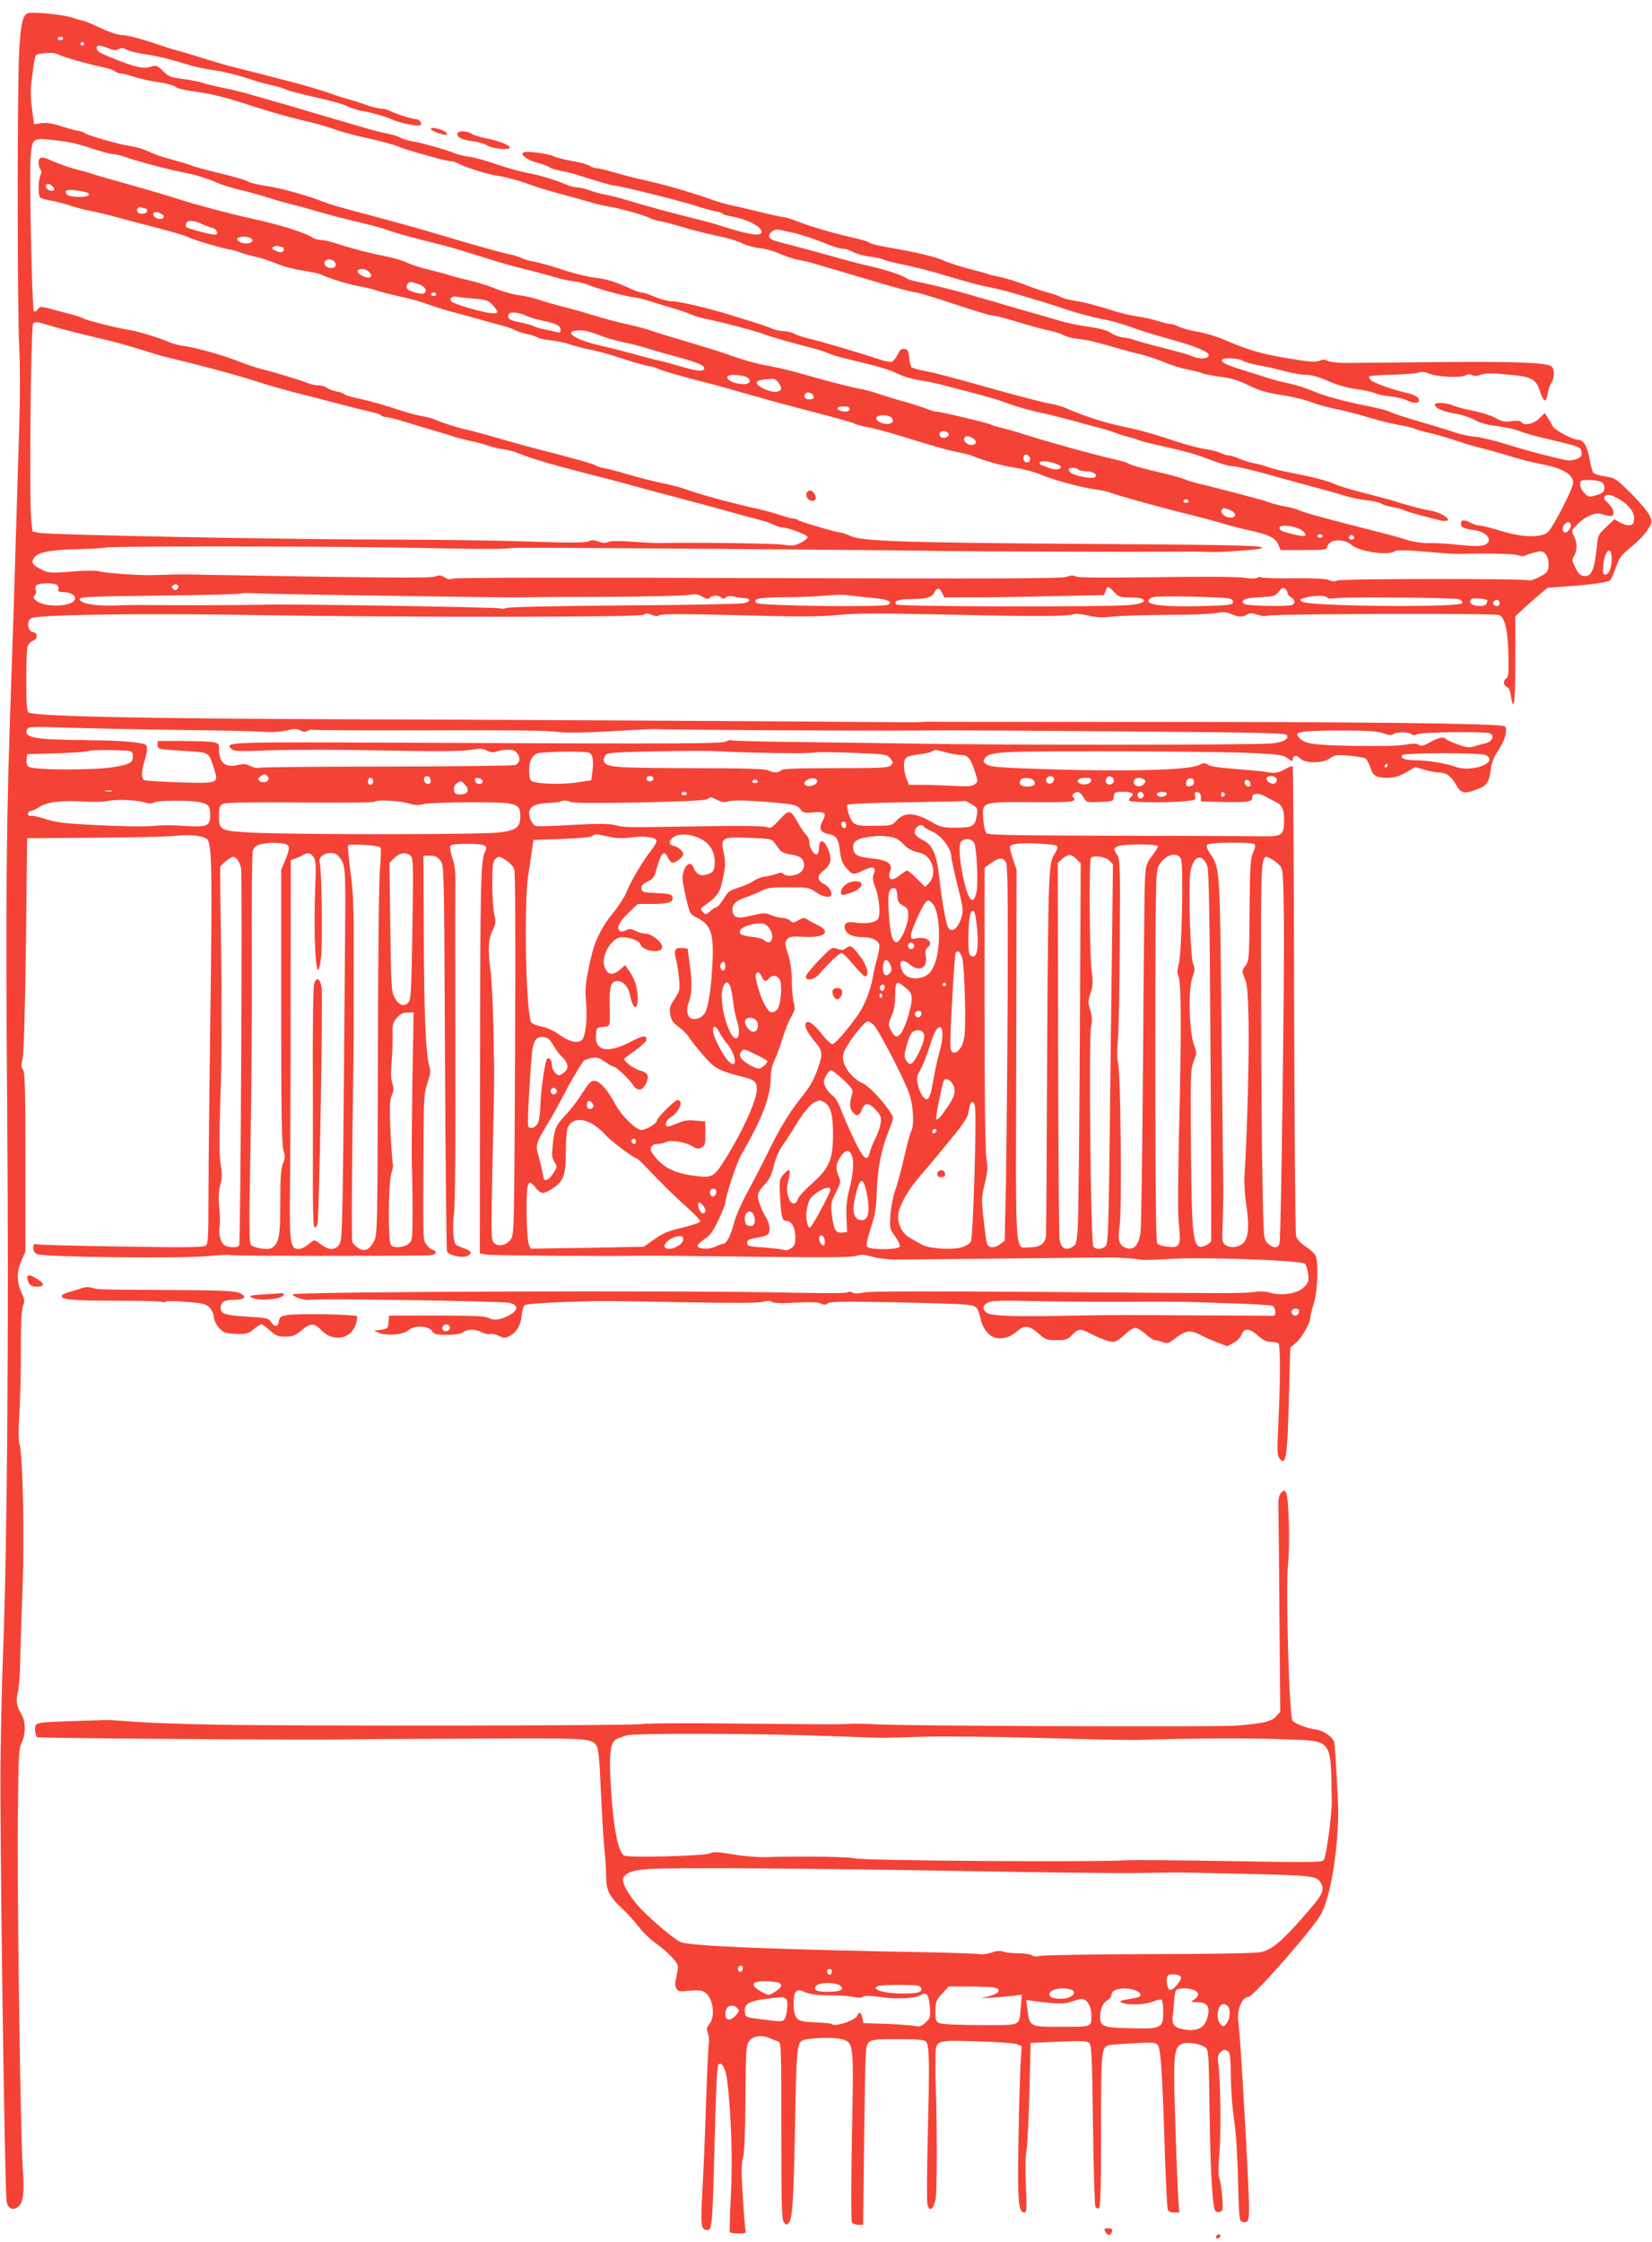 <?xml version="1.0" standalone="no"?>
<!DOCTYPE svg PUBLIC "-//W3C//DTD SVG 20010904//EN"
 "http://www.w3.org/TR/2001/REC-SVG-20010904/DTD/svg10.dtd">
<svg version="1.0" xmlns="http://www.w3.org/2000/svg"
 width="943pt" height="1280pt" viewBox="0 0 943 1280"
 preserveAspectRatio="xMidYMid meet">
<g transform="translate(0,1280) scale(0.1,-0.1)"
fill="#f44336" stroke="none">
<path d="M154 12723 c-26 -18 -35 -62 -44 -205 -12 -196 -12 -1493 0 -1703 5
-97 5 -269 0 -440 -5 -154 -14 -451 -20 -660 -6 -209 -17 -560 -25 -780 -29
-795 -34 -1250 -24 -2465 10 -1220 0 -2503 -23 -3090 -6 -151 -13 -434 -15
-629 -5 -403 24 -2468 35 -2521 9 -39 35 -50 65 -28 30 22 37 83 27 218 -13
184 -33 1565 -28 2010 3 351 5 388 22 423 24 49 23 118 -1 160 -29 48 -33 76
-21 127 6 25 12 99 13 165 1 66 7 251 13 410 12 301 3 775 -17 843 -6 20 -6
88 0 185 5 83 9 245 8 359 0 142 3 218 12 242 11 29 10 39 -6 72 -30 63 -31
122 -4 185 l24 54 0 511 c0 414 -3 514 -13 527 -11 13 -12 26 -3 64 7 30 14
274 19 653 l7 605 385 3 c212 1 415 6 452 10 89 11 177 1 193 -22 24 -33 27
-199 16 -981 -6 -429 -11 -902 -11 -1051 0 -232 -2 -273 -15 -284 -13 -11
-109 -12 -478 -6 -254 4 -472 9 -485 13 -19 4 -22 1 -22 -21 0 -19 7 -29 25
-36 43 -16 811 -25 962 -11 73 7 137 10 143 6 9 -5 949 -6 1129 -1 39 1 53 21
21 31 -11 4 -28 18 -38 33 -18 28 -18 1 -14 654 1 181 4 213 22 267 18 50 19
66 10 98 -20 71 -29 287 -31 743 l-2 455 38 0 c30 0 42 -6 59 -28 21 -28 21
-29 26 -1125 3 -603 8 -1102 12 -1108 14 -21 81 -36 111 -25 37 14 31 30 -17
46 -20 7 -40 16 -43 19 -15 15 -22 104 -12 174 7 49 10 389 8 942 -1 476 -1
904 0 951 2 62 -3 101 -17 142 -10 31 -15 62 -11 68 5 8 38 12 99 12 98 0 118
-9 98 -46 -24 -45 -27 -201 -28 -1222 l-1 -1070 38 -7 c31 -5 688 -10 898 -6
33 1 311 -2 618 -6 413 -5 568 -4 594 5 28 9 46 8 93 -5 39 -11 95 -17 162
-16 57 0 333 3 613 6 281 3 539 6 575 6 57 0 131 -5 195 -14 11 -1 85 1 165 6
196 11 739 -9 759 -28 7 -8 16 -34 18 -59 5 -41 2 -49 -24 -75 -36 -36 -126
-51 -190 -32 -24 8 -61 10 -94 5 -72 -9 -67 -9 -1199 0 -672 5 -999 4 -1029
-3 -30 -7 -51 -7 -64 -1 -11 6 -23 7 -30 1 -7 -5 -144 -5 -327 -1 -593 14
-2840 6 -2840 -10 0 -13 77 -38 96 -31 26 9 1088 -7 1139 -17 49 -10 56 -34
18 -61 -46 -32 -103 -44 -130 -27 -18 12 -72 15 -297 15 l-275 0 -3 -37 c-3
-36 -5 -38 -43 -44 l-40 -5 30 -13 c43 -18 139 -10 166 15 32 29 113 27 134
-3 14 -20 25 -23 88 -23 47 1 79 6 91 15 26 19 69 19 107 -1 16 -8 38 -12 48
-9 9 3 32 -2 49 -11 27 -13 36 -13 58 -2 41 20 66 61 72 117 2 28 10 55 16 60
11 9 161 18 406 24 52 1 277 -2 500 -7 276 -5 419 -5 450 2 31 8 48 8 57 0 9
-7 52 -9 132 -4 83 4 127 3 145 -5 20 -9 29 -9 41 1 13 10 86 12 368 6 194 -4
381 -9 415 -13 70 -7 71 -8 92 -92 16 -60 58 -101 105 -101 40 0 66 11 109 47
36 30 66 25 118 -23 35 -31 44 -34 99 -34 55 0 64 3 89 30 33 35 49 37 99 10
55 -29 111 -50 136 -50 13 0 40 17 64 40 22 22 50 40 61 40 11 0 37 -16 59
-35 21 -19 44 -35 52 -35 7 0 27 -5 44 -11 29 -11 35 -9 79 25 54 41 83 44
135 17 20 -11 63 -30 96 -43 l60 -23 36 19 c20 11 41 32 47 48 14 39 45 36 93
-7 28 -25 49 -35 72 -35 17 0 37 -4 44 -8 13 -8 12 -228 -2 -502 -5 -109 -4
-139 8 -154 38 -51 46 4 55 365 l7 266 34 29 c33 28 81 113 81 145 0 9 9 45
20 79 20 63 27 215 12 267 -4 13 -29 38 -56 55 -34 22 -52 43 -58 63 -4 17 -9
625 -11 1352 -1 727 -5 1324 -8 1328 -4 3 -22 -3 -40 -14 -40 -23 -62 -27
-109 -18 -19 4 -98 11 -174 17 -87 6 -147 15 -160 24 -19 12 -26 12 -51 -1
-52 -28 -380 -38 -807 -26 -324 10 -383 14 -404 28 -23 15 -24 18 -11 38 19
28 70 35 296 37 396 4 1077 -1 1234 -9 149 -7 172 -11 198 -30 22 -17 29 -18
29 -7 0 25 21 29 41 7 28 -30 128 -30 171 0 27 20 38 21 111 15 44 -4 87 -11
93 -17 7 -6 18 -27 25 -47 15 -50 34 -62 97 -62 42 0 66 7 108 31 l53 30 52
-15 c29 -9 67 -16 84 -16 40 0 69 -21 96 -69 28 -50 48 -55 115 -29 63 24 73
38 84 117 5 38 19 72 43 108 38 56 55 119 37 137 -16 16 -851 26 -2155 25
-599 0 -1097 0 -1105 1 -8 1 -37 0 -65 -1 -27 -2 -68 -3 -90 -2 -478 4 -2351
15 -3235 17 -1137 4 -1750 17 -1777 39 -10 7 -13 56 -13 181 0 94 3 181 7 194
3 13 16 28 29 33 31 11 32 46 2 51 -29 4 -38 58 -12 78 25 21 601 30 1274 19
885 -14 2208 -13 2226 2 11 9 21 9 43 -1 21 -8 35 -9 49 -1 14 7 147 7 446 -1
340 -9 453 -9 563 1 111 11 241 11 658 2 486 -11 660 -10 697 4 8 3 44 -1 79
-9 48 -11 83 -12 139 -6 41 5 179 9 306 10 127 0 255 4 283 10 41 8 60 7 88
-5 43 -18 67 -19 92 -3 15 9 28 9 59 -1 22 -8 46 -10 53 -6 17 11 1298 15
1326 4 35 -13 52 -92 54 -258 1 -77 -1 -97 -15 -106 -18 -13 -13 -40 9 -49 8
-2 17 -25 20 -50 16 -105 25 -31 25 205 l0 251 33 31 c19 18 60 54 92 82 l59
50 101 7 c148 10 245 24 257 36 5 5 20 39 32 73 19 56 30 70 90 119 37 30 79
74 93 98 25 42 25 44 9 80 -10 21 -57 77 -105 125 -84 83 -91 88 -146 97 -32
5 -63 14 -69 20 -6 6 -16 43 -23 83 -12 71 -35 107 -68 107 -27 0 -126 53
-139 73 -7 12 -21 35 -30 51 l-18 28 -32 -31 c-33 -32 -88 -43 -102 -20 -4 7
-24 9 -55 5 -41 -6 -56 -3 -92 18 -23 13 -78 31 -122 40 -44 8 -97 22 -117 30
-42 18 -108 21 -108 6 0 -19 46 -39 115 -51 39 -6 89 -23 113 -36 29 -17 69
-28 125 -35 45 -5 102 -18 127 -28 25 -10 97 -31 160 -45 190 -45 195 -47 198
-76 2 -21 -3 -29 -27 -39 -17 -7 -43 -10 -58 -7 -70 13 -219 52 -337 89 -71
22 -154 42 -185 45 -31 2 -81 13 -111 23 -30 10 -86 28 -125 39 -176 52 -238
72 -256 82 -11 6 -62 19 -112 29 -145 29 -257 59 -328 90 -37 15 -93 33 -125
40 -33 6 -86 20 -119 30 -33 11 -107 34 -165 52 -72 23 -105 38 -105 48 0 12
12 15 53 14 29 -1 58 -7 66 -13 8 -7 47 -18 87 -25 41 -8 110 -23 153 -35 44
-12 99 -21 124 -21 29 0 71 -12 121 -34 48 -22 107 -39 161 -47 47 -6 96 -17
110 -24 14 -7 53 -15 88 -18 34 -4 76 -14 92 -22 37 -19 70 -19 70 0 0 18 -27
33 -82 45 -64 14 -173 53 -192 69 -9 8 -13 18 -9 22 4 4 64 9 133 10 69 2 135
7 147 12 15 7 34 5 61 -6 48 -19 179 -25 207 -10 14 8 26 8 38 2 12 -7 28 -6
51 2 26 9 61 10 151 1 139 -12 162 -24 186 -97 20 -62 35 -67 43 -14 4 23 13
51 21 62 19 27 19 81 2 95 -27 22 -202 29 -642 25 -247 -2 -486 -5 -531 -5
-45 0 -90 5 -103 11 -17 10 -29 10 -50 1 -22 -9 -58 -6 -182 15 -151 25 -222
46 -364 107 -38 17 -104 36 -147 44 -42 7 -90 20 -107 28 -16 9 -38 16 -48 16
-10 0 -45 9 -78 19 -33 10 -87 22 -120 26 -33 4 -106 22 -162 41 -57 18 -135
39 -175 45 -40 6 -82 16 -93 23 -11 7 -42 18 -70 25 -27 7 -88 27 -135 46 -47
18 -111 38 -143 44 -32 6 -62 13 -67 16 -5 3 -51 16 -104 29 -52 14 -116 34
-143 46 -52 24 -161 50 -313 76 -52 9 -102 20 -110 25 -22 13 -23 14 -170 49
-74 18 -174 48 -221 66 -47 19 -94 34 -103 34 -9 0 -69 13 -134 29 -64 16
-139 33 -167 39 -27 5 -81 21 -120 35 -112 40 -262 83 -370 107 -55 12 -136
33 -180 46 -44 13 -89 24 -100 24 -11 0 -29 6 -40 14 -11 7 -53 19 -94 26 -41
7 -90 19 -108 27 -46 19 -165 33 -178 21 -15 -13 31 -45 85 -58 25 -6 54 -17
65 -24 11 -8 41 -17 65 -21 25 -4 70 -15 100 -25 109 -35 195 -60 210 -60 26
0 352 -81 445 -110 50 -16 107 -32 128 -36 20 -3 39 -10 42 -14 3 -5 24 -11
48 -15 99 -17 189 -67 172 -96 -12 -19 -90 -4 -250 48 -27 9 -84 24 -125 34
-123 30 -260 67 -400 109 -36 11 -87 24 -115 29 -27 5 -68 16 -90 25 -22 8
-52 15 -67 16 -15 0 -42 6 -60 14 -61 27 -162 58 -233 70 -38 7 -115 29 -171
48 -55 20 -125 39 -155 43 -30 4 -67 13 -84 20 -47 20 -195 62 -245 69 -25 4
-54 13 -66 21 -12 7 -48 18 -80 24 -32 6 -104 25 -159 42 -55 16 -129 38 -165
48 -36 10 -105 31 -155 46 -49 15 -119 35 -155 45 -36 10 -96 28 -135 39 -38
12 -113 30 -165 40 -52 11 -106 24 -120 30 -14 5 -60 14 -104 20 -70 8 -82 13
-115 45 -35 34 -38 35 -74 24 -40 -12 -86 -2 -212 49 -81 33 -89 38 -93 57 -4
20 16 21 67 0 30 -12 44 -13 60 -4 16 8 26 7 43 -3 13 -8 59 -20 103 -26 78
-12 129 -24 250 -61 33 -10 96 -24 140 -30 72 -10 152 -31 240 -61 17 -6 58
-17 93 -25 35 -8 71 -18 81 -24 10 -5 56 -18 102 -29 177 -41 225 -54 259 -71
19 -9 55 -20 79 -24 51 -8 132 -31 176 -51 42 -18 143 -38 155 -30 14 9 -7 35
-27 35 -20 0 -111 29 -145 46 -14 8 -39 14 -55 14 -15 1 -53 10 -83 21 -30 11
-77 26 -105 34 -27 7 -68 20 -90 28 -50 19 -155 50 -260 77 -44 11 -105 27
-135 35 -30 8 -84 21 -120 30 -70 17 -164 44 -245 70 -27 9 -72 22 -100 30
-27 7 -77 22 -110 33 -119 41 -199 62 -232 62 -19 0 -72 18 -119 40 -47 22
-89 40 -93 40 -5 0 -35 8 -67 19 -63 20 -242 36 -260 24z m206 -143 c0 -5 -7
-10 -15 -10 -8 0 -15 5 -15 10 0 6 7 10 15 10 8 0 15 -4 15 -10z m120 -30 c0
-5 -4 -10 -10 -10 -5 0 -10 5 -10 10 0 6 5 10 10 10 6 0 10 -4 10 -10z m-149
-60 c26 -15 183 -59 249 -72 30 -5 63 -16 74 -24 11 -8 28 -14 38 -14 10 0 44
-9 75 -19 32 -11 94 -24 137 -30 44 -6 87 -18 96 -26 9 -8 51 -19 93 -25 110
-14 192 -34 362 -90 83 -27 200 -60 260 -74 61 -13 144 -36 185 -51 41 -15
113 -35 160 -45 114 -25 201 -49 225 -61 11 -5 52 -18 90 -29 39 -11 95 -26
125 -35 30 -8 63 -15 73 -15 10 0 31 -6 45 -14 42 -23 172 -63 227 -70 46 -7
132 -31 215 -62 19 -7 87 -27 150 -44 63 -17 138 -37 165 -46 28 -8 73 -19
100 -23 63 -10 202 -49 235 -66 14 -7 43 -16 65 -19 22 -4 67 -16 100 -26 70
-22 163 -45 257 -65 38 -8 86 -24 109 -36 23 -11 67 -23 98 -26 31 -3 83 -18
116 -33 33 -15 80 -30 105 -34 25 -4 72 -15 105 -26 33 -10 101 -30 150 -44
50 -15 119 -35 155 -46 125 -38 245 -70 262 -70 9 0 105 -29 213 -65 108 -36
204 -65 213 -65 19 0 65 -12 202 -53 47 -14 109 -30 138 -36 29 -6 63 -17 75
-25 12 -8 49 -17 82 -21 56 -6 94 -15 250 -60 33 -10 85 -23 115 -30 30 -7 88
-27 127 -43 40 -17 101 -36 135 -42 34 -7 70 -16 79 -20 9 -5 54 -14 101 -20
64 -8 104 -20 164 -49 63 -31 104 -43 189 -56 60 -9 137 -27 171 -41 34 -13
97 -31 141 -39 43 -8 123 -29 178 -46 55 -17 134 -37 176 -44 42 -7 85 -17 95
-23 11 -5 45 -15 77 -22 31 -6 97 -25 145 -41 48 -16 112 -36 142 -43 30 -7
82 -21 115 -31 33 -10 87 -26 120 -35 33 -10 89 -23 125 -30 119 -22 180 -58
180 -106 0 -32 -118 -261 -146 -283 -41 -32 -145 -29 -269 9 -54 17 -107 30
-119 30 -11 0 -34 7 -50 15 -38 20 -56 19 -56 -4 0 -22 10 -27 75 -37 77 -11
112 -64 58 -85 -20 -8 -61 -8 -148 1 -66 7 -145 11 -175 10 -30 -1 -77 6 -105
14 -27 9 -77 23 -110 32 -33 8 -127 33 -210 54 -188 48 -293 78 -314 89 -9 5
-45 15 -81 21 -36 7 -73 17 -83 22 -15 8 -299 83 -412 109 -22 5 -56 16 -75
24 -19 7 -66 21 -105 30 -109 25 -199 49 -214 59 -8 5 -39 15 -70 22 -111 24
-423 111 -526 145 -33 11 -85 26 -117 34 -31 7 -61 16 -68 20 -14 9 -290 75
-313 75 -11 0 -33 6 -50 14 -18 7 -75 26 -127 41 -52 14 -120 35 -150 45 -30
11 -77 24 -105 29 -59 11 -199 47 -345 89 -58 17 -136 35 -175 42 -69 11 -154
35 -250 70 -27 10 -129 41 -225 70 -96 28 -191 57 -210 65 -19 7 -80 23 -135
35 -55 12 -131 33 -170 45 -38 12 -117 35 -175 50 -58 15 -130 35 -160 46 -30
10 -80 21 -110 24 -30 4 -88 20 -128 36 -41 17 -110 39 -155 49 -45 10 -95 23
-112 29 -16 6 -68 20 -114 31 -47 11 -103 29 -126 40 -22 11 -72 26 -110 34
-106 21 -202 46 -282 72 -39 13 -84 24 -100 24 -16 0 -37 6 -48 13 -47 31
-189 75 -360 112 -95 20 -335 84 -395 105 -30 10 -113 35 -185 56 -259 73
-290 82 -320 92 -16 6 -48 15 -70 20 -53 13 -133 41 -168 58 -46 23 -67 18
-67 -14 0 -15 5 -33 10 -38 8 -8 8 -19 0 -38 -12 -31 -13 -106 -2 -122 4 -6
30 -14 57 -18 28 -4 77 -17 110 -28 33 -11 92 -27 130 -34 39 -8 104 -23 145
-35 41 -11 102 -28 135 -36 109 -27 240 -64 260 -73 42 -20 173 -59 230 -71
33 -6 67 -15 76 -20 9 -4 45 -15 80 -23 35 -7 93 -26 128 -41 35 -15 103 -33
151 -40 48 -7 96 -18 106 -23 34 -19 168 -60 219 -67 28 -5 68 -14 90 -22 22
-8 82 -23 132 -34 51 -11 126 -31 165 -46 40 -14 96 -32 123 -39 28 -7 100
-27 160 -44 61 -17 127 -35 149 -41 21 -5 50 -16 65 -23 15 -8 45 -18 66 -22
22 -4 49 -13 60 -19 11 -7 47 -15 80 -18 33 -3 80 -13 105 -22 25 -9 74 -22
110 -29 36 -7 90 -21 120 -30 30 -10 90 -28 132 -42 43 -13 85 -24 94 -24 9 0
30 -6 47 -14 31 -14 146 -47 277 -80 36 -9 88 -23 115 -31 44 -13 175 -50 320
-90 28 -7 93 -25 145 -38 223 -59 250 -67 267 -75 10 -6 45 -15 78 -21 64 -13
114 -27 321 -91 72 -22 157 -45 190 -51 32 -6 68 -15 79 -19 64 -28 181 -61
250 -70 44 -7 109 -24 145 -39 72 -31 235 -75 320 -86 30 -4 66 -12 80 -18 39
-15 281 -83 420 -117 109 -27 187 -48 250 -67 30 -9 82 -22 115 -29 113 -24
156 -44 171 -81 l14 -33 131 0 c124 0 131 1 136 21 11 42 95 47 138 8 40 -36
205 -62 244 -37 14 9 53 9 162 0 155 -13 183 -15 214 -14 134 5 306 1 328 -7
16 -6 34 -8 40 -4 7 4 32 13 56 19 38 10 46 9 62 -7 23 -23 26 -91 4 -109 -27
-22 -88 -49 -98 -43 -17 11 -1081 10 -1095 -1 -9 -6 -24 -6 -48 3 -23 8 -88
11 -202 10 -92 -2 -174 1 -180 5 -7 4 -18 3 -25 -2 -8 -6 -35 -6 -77 0 -40 6
-235 7 -502 3 -296 -4 -444 -3 -457 4 -14 8 -29 7 -53 -2 -26 -10 -386 -11
-1758 -7 -1042 4 -1733 3 -1746 -3 -15 -6 -29 -4 -46 7 -20 13 -31 14 -54 5
-21 -8 -202 -8 -659 -1 -346 6 -645 11 -662 11 -35 2 -126 2 -168 2 -14 -1
-36 -1 -50 -2 -14 0 -49 -1 -77 -2 -79 -2 -258 11 -300 21 -23 6 -83 6 -161
-1 -119 -9 -127 -9 -170 12 -49 24 -59 37 -46 62 18 35 87 50 246 54 84 2 157
6 162 9 16 10 1366 8 1811 -2 228 -5 435 -7 460 -4 25 2 77 5 115 5 139 2
2097 -13 2380 -18 222 -3 1004 -6 1455 -4 19 0 53 -1 75 -2 60 -4 288 13 305
21 29 16 -91 19 -979 25 -1064 7 -1299 15 -1365 45 -25 11 -50 20 -57 20 -21
0 -234 62 -244 71 -5 5 -17 9 -27 9 -10 0 -44 9 -75 20 -32 11 -87 26 -123 34
-142 31 -338 84 -415 113 -22 8 -69 21 -105 29 -80 16 -165 38 -250 63 -36 11
-83 23 -105 27 -22 4 -45 11 -52 16 -11 9 -147 47 -348 98 -44 12 -141 38
-215 60 -74 21 -151 42 -170 46 -41 7 -142 39 -185 58 -16 8 -49 16 -73 20
-24 4 -69 15 -100 25 -129 42 -191 60 -264 76 -43 9 -80 20 -83 25 -2 4 -21
11 -42 15 -20 4 -46 13 -57 21 -11 8 -33 14 -48 14 -14 0 -39 5 -55 11 -41 17
-209 68 -273 83 -30 8 -84 26 -120 40 -87 36 -252 82 -320 91 -30 4 -68 14
-85 22 -44 21 -173 61 -225 69 -63 9 -241 54 -264 66 -11 6 -42 17 -70 24 -28
7 -79 21 -114 30 -60 16 -63 16 -77 -2 -7 -10 -17 -15 -22 -11 -10 11 -27 791
-18 884 10 106 10 107 135 93 69 -7 140 -22 207 -45 56 -19 114 -35 130 -35
15 -1 46 -8 68 -16 43 -17 190 -57 270 -75 28 -6 78 -17 112 -24 35 -8 93 -27
130 -43 38 -17 102 -37 143 -46 41 -9 109 -28 150 -41 41 -13 102 -31 135 -39
33 -8 101 -26 150 -41 91 -26 129 -36 290 -75 50 -12 106 -28 125 -36 35 -13
168 -50 285 -78 33 -7 128 -35 210 -61 152 -48 201 -62 335 -95 41 -10 95 -25
120 -33 25 -8 70 -18 100 -22 30 -4 69 -13 85 -20 44 -20 203 -64 255 -71 25
-3 63 -12 85 -19 22 -7 81 -25 130 -40 50 -14 106 -33 125 -42 19 -8 64 -21
100 -28 80 -16 245 -60 297 -78 47 -18 151 -48 263 -77 47 -12 101 -28 120
-37 19 -9 69 -24 110 -33 176 -42 238 -60 285 -84 28 -14 82 -30 120 -36 39
-5 104 -19 145 -30 41 -11 100 -26 130 -34 124 -32 178 -48 242 -72 36 -14
115 -36 175 -49 59 -13 142 -34 183 -45 41 -12 102 -29 135 -37 33 -8 83 -23
110 -33 28 -11 64 -22 80 -25 17 -4 39 -11 50 -16 11 -5 61 -18 110 -29 180
-41 212 -50 304 -85 51 -19 103 -35 115 -35 27 0 116 -21 231 -53 50 -14 151
-42 225 -62 74 -19 162 -44 196 -55 34 -10 91 -22 126 -26 34 -3 72 -12 83
-19 11 -7 41 -16 65 -20 25 -4 53 -12 63 -17 15 -8 108 -34 207 -58 20 -5 39
-5 44 0 13 13 -50 48 -98 55 -41 6 -153 36 -211 56 -16 5 -91 25 -165 44 -74
19 -148 41 -165 49 -40 20 -129 43 -249 66 -54 10 -115 25 -135 33 -20 8 -56
18 -80 22 -24 4 -62 16 -85 26 -23 10 -50 19 -61 19 -11 0 -32 7 -47 14 -15 8
-53 18 -85 22 -32 4 -112 25 -178 47 -132 44 -195 61 -299 83 -98 20 -223 61
-316 102 -25 11 -65 23 -90 27 -42 6 -193 46 -385 100 -184 52 -284 78 -343
89 -34 7 -65 16 -69 20 -4 4 -10 28 -13 54 -4 39 -9 48 -27 50 -18 3 -27 -5
-39 -32 -10 -19 -24 -38 -32 -41 -9 -3 -43 3 -76 15 -121 40 -322 99 -386 114
-36 8 -78 22 -95 30 -16 9 -44 16 -62 16 -18 0 -47 6 -65 14 -18 8 -69 26
-113 39 -44 14 -105 32 -135 42 -109 34 -283 75 -321 75 -22 0 -66 11 -99 25
-33 14 -67 25 -76 25 -9 0 -35 9 -58 19 -93 43 -145 59 -211 66 -38 4 -122 25
-185 46 -63 21 -135 41 -160 45 -25 4 -56 13 -70 20 -14 7 -45 17 -70 22 -56
12 -175 45 -400 112 -96 29 -258 74 -360 101 -257 69 -247 66 -325 95 -99 37
-238 74 -320 85 -38 6 -79 16 -91 24 -11 7 -81 28 -155 45 -74 18 -150 38
-169 46 -19 8 -71 23 -115 35 -44 11 -101 31 -126 44 -25 12 -70 26 -98 30
-60 8 -249 61 -265 74 -6 5 -27 12 -46 16 -19 3 -64 16 -99 27 -43 14 -77 19
-105 15 l-42 -6 -11 86 c-9 62 -9 109 -2 167 19 150 17 144 47 149 52 8 83 7
103 -3z m-33 -752 c19 -19 14 -30 -10 -26 -13 2 -24 11 -26 21 -4 20 18 23 36
5z m190 -34 c13 -3 22 -10 19 -17 -6 -17 -117 -14 -127 4 -18 28 13 32 108 13z
m343 -94 c5 0 9 -7 9 -15 0 -17 -45 -21 -55 -5 -9 15 5 32 22 26 8 -3 19 -6
24 -6z m90 -31 c23 -12 16 -29 -10 -29 -21 0 -44 23 -34 33 9 10 21 9 44 -4z
m232 -58 c23 -10 51 -21 62 -23 11 -2 21 -12 23 -22 3 -16 -1 -18 -30 -13 -40
6 -138 34 -145 41 -3 3 -3 12 0 21 8 20 39 19 90 -4z m3362 -47 c67 -15 123
-34 227 -75 26 -11 57 -19 70 -19 13 0 39 -8 58 -19 19 -10 62 -22 95 -26 33
-4 68 -11 78 -17 10 -5 59 -18 110 -28 51 -10 131 -30 180 -44 199 -59 265
-77 317 -86 30 -6 78 -17 105 -25 126 -36 263 -78 295 -89 59 -23 192 -59 260
-71 36 -7 99 -25 140 -40 68 -25 115 -39 289 -89 87 -24 161 -57 161 -71 0
-26 -51 -28 -105 -5 -19 9 -51 17 -220 61 -44 11 -89 24 -100 29 -11 5 -39 11
-62 13 -23 3 -56 15 -72 27 -21 14 -61 25 -128 35 -54 7 -129 23 -168 35 -38
12 -108 32 -155 45 -47 13 -116 33 -155 45 -38 12 -88 26 -110 32 -22 6 -67
19 -100 29 -75 22 -201 53 -280 69 -33 7 -65 16 -72 22 -20 16 -115 48 -203
68 -82 18 -112 27 -320 85 -52 14 -127 34 -166 44 -81 20 -94 27 -94 46 0 14
26 34 45 35 6 0 42 -7 80 -16z m-3091 -30 c30 -11 18 -34 -18 -34 -36 0 -68
24 -44 33 19 8 44 8 62 1z m187 -54 c5 0 9 -7 9 -15 0 -18 -23 -19 -52 -4 -17
9 -18 13 -7 20 8 5 20 7 27 4 8 -3 18 -5 23 -5z m299 -85 c14 -17 5 -35 -18
-35 -27 0 -45 17 -39 34 8 20 41 21 57 1z m201 -62 c21 -25 -4 -37 -40 -19
-33 17 -39 31 -18 39 18 6 45 -3 58 -20z m284 -67 c34 -14 46 -38 25 -51 -12
-8 -87 12 -95 26 -10 15 2 39 20 39 9 0 31 -7 50 -14z m95 -56 c0 -5 -7 -10
-15 -10 -8 0 -15 5 -15 10 0 6 7 10 15 10 8 0 15 -4 15 -10z m220 -25 c67 -6
78 -10 103 -37 37 -42 34 -51 -15 -45 -53 6 -207 52 -220 65 -17 17 2 34 30
28 15 -3 61 -8 102 -11z m300 -100 c14 -7 52 -18 84 -25 80 -16 106 -29 106
-53 0 -15 -5 -18 -22 -13 -13 4 -44 11 -70 16 -26 5 -55 14 -65 19 -10 6 -44
15 -75 21 -61 12 -74 21 -64 46 6 17 62 11 106 -11z m-2575 -94 c50 -13 126
-31 170 -41 44 -10 130 -34 190 -53 61 -19 130 -40 155 -46 175 -41 399 -101
510 -137 70 -23 219 -65 280 -79 30 -7 114 -29 185 -48 72 -19 156 -40 187
-47 32 -6 60 -16 63 -21 4 -5 15 -9 25 -9 10 0 56 -11 102 -25 46 -14 121 -37
168 -51 47 -13 99 -29 115 -35 17 -6 59 -17 95 -25 36 -7 84 -20 107 -28 23
-8 63 -18 90 -21 26 -4 62 -13 78 -21 17 -7 64 -24 105 -37 84 -27 163 -48
410 -111 36 -9 94 -25 130 -35 36 -10 103 -29 150 -41 47 -12 117 -30 155 -41
39 -10 95 -25 125 -33 30 -8 96 -26 145 -40 50 -14 118 -33 151 -41 34 -8 74
-22 90 -30 16 -8 36 -15 45 -15 35 0 149 -43 149 -56 0 -7 -18 -22 -41 -33
-34 -17 -48 -18 -99 -10 -47 7 -477 13 -710 9 -25 0 -94 3 -155 8 -71 5 -118
5 -133 -2 -16 -7 -33 -6 -57 3 -26 9 -39 9 -56 1 -16 -9 -103 -9 -348 -1 -179
6 -555 11 -836 11 -559 1 -1878 26 -1947 38 l-43 8 -7 69 c-12 116 -2 1103 11
1118 9 12 23 11 84 -8 39 -12 113 -32 162 -44z m2990 -16 c33 -13 96 -31 140
-40 44 -9 105 -25 135 -35 30 -10 102 -30 160 -46 113 -30 160 -49 160 -65 0
-21 -34 -20 -122 6 -51 15 -111 31 -133 36 -22 4 -89 22 -150 39 -60 16 -139
37 -175 44 -144 32 -225 78 -153 89 38 5 67 -1 138 -28z m830 -235 c39 -15 29
-45 -13 -43 -81 3 -129 53 -53 53 22 0 52 -5 66 -10z m189 -35 c22 -33 20 -44
-9 -51 -30 -8 -115 29 -115 50 0 10 13 16 38 19 20 2 44 4 53 5 9 1 24 -9 33
-23z m195 -68 c13 -16 5 -27 -20 -27 -21 0 -33 15 -24 30 9 14 31 12 44 -3z
m211 -82 c0 -15 -26 -20 -54 -9 -28 11 -17 24 19 24 24 0 35 -5 35 -15z m240
-50 c16 -20 4 -35 -29 -35 -33 0 -67 23 -57 38 10 17 71 15 86 -3z m325 -95
c0 -18 -33 -26 -47 -12 -6 6 -7 15 -3 22 10 16 50 8 50 -10z m136 -20 c27 -15
24 -40 -5 -40 -26 0 -51 24 -41 40 8 13 21 13 46 0z m329 -121 c0 -20 -24 -26
-35 -9 -4 6 -4 17 -1 25 7 20 36 7 36 -16z m157 -30 c13 -5 21 -13 18 -19 -8
-12 -37 -13 -67 -1 -13 5 -31 12 -41 15 -10 3 -15 11 -11 17 7 11 55 6 101
-12z m118 -29 c3 -5 23 -10 44 -10 44 0 75 -25 46 -36 -20 -8 -112 11 -132 27
-7 7 -13 15 -13 20 0 12 47 11 55 -1z m2989 -73 c11 -8 17 -23 14 -37 -2 -19
-13 -27 -46 -37 -41 -11 -45 -11 -68 12 -13 13 -24 36 -24 50 0 24 3 25 53 25
29 0 61 -6 71 -13z m103 -99 c52 -31 85 -76 81 -112 -2 -25 -8 -32 -28 -34
-14 -1 -38 6 -54 16 l-30 18 -47 -44 c-42 -39 -48 -49 -52 -95 -15 -151 -31
-190 -76 -185 -19 2 -32 14 -48 47 -21 41 -21 47 -8 68 19 29 19 76 -1 114
-16 31 -15 31 29 74 43 41 95 61 128 51 58 -18 69 -17 69 9 0 15 -12 35 -30
52 -23 20 -27 29 -19 40 13 15 39 10 86 -19z m-2462 -8 c3 -5 -3 -10 -15 -10
-12 0 -18 5 -15 10 3 6 10 10 15 10 5 0 12 -4 15 -10z m234 -51 c31 -11 42
-34 19 -42 -34 -11 -82 25 -61 46 8 9 4 9 42 -4z m1946 -79 c9 -14 -13 -50
-30 -50 -18 0 -20 31 -3 48 15 15 25 15 33 2z m-1555 -26 c35 -14 56 -44 30
-44 -24 0 -116 23 -127 32 -36 29 33 37 97 12z m140 -44 c0 -5 -7 -10 -15 -10
-8 0 -15 5 -15 10 0 6 7 10 15 10 8 0 15 -4 15 -10z m180 -11 c0 -5 -7 -9 -15
-9 -15 0 -20 12 -9 23 8 8 24 -1 24 -14z m1470 -119 c0 -51 -16 -90 -36 -90
-14 0 -16 9 -12 54 7 86 48 116 48 36z m-8873 -151 c6 -6 9 -18 6 -25 -4 -10
4 -14 29 -14 42 0 74 -21 65 -43 -16 -41 -171 -46 -219 -7 -19 15 -20 20 -9
33 7 9 10 21 6 27 -4 6 -4 17 -1 25 7 18 106 21 123 4z m685 -21 c-9 -9 -15
-9 -24 0 -10 10 -10 15 2 22 20 12 38 -6 22 -22z m5348 -18 c25 -27 35 -30 87
-30 111 0 112 -34 1 -44 -139 -12 -1319 -9 -1331 3 -19 19 11 31 79 31 90 0
124 9 136 36 14 31 32 30 46 -1 l12 -25 168 0 c93 0 298 3 456 7 l288 6 9 24
c11 30 15 29 49 -7z m990 -6 c0 -7 9 -18 20 -24 25 -13 26 -37 3 -44 -32 -9
-246 -5 -266 5 -37 20 -1 37 87 40 78 4 86 6 106 32 18 22 25 25 36 16 8 -6
14 -17 14 -25z m-5130 -15 c377 -6 708 -10 735 -9 28 1 248 3 490 3 242 1 461
6 487 11 38 6 52 5 77 -10 24 -14 33 -16 43 -6 15 15 50 16 66 0 8 -8 15 -8
26 2 10 8 26 10 43 5 16 -4 42 -8 58 -9 41 -1 43 -19 3 -29 -18 -5 -327 -11
-687 -13 -405 -3 -661 -9 -673 -15 -10 -5 -24 -6 -31 -2 -11 7 -1272 27 -1357
21 -39 -2 -482 -4 -635 -2 -55 1 -147 0 -205 -2 -117 -5 -205 11 -205 36 0 13
60 16 457 20 251 3 459 8 463 12 3 3 41 4 83 1 42 -2 385 -9 762 -14z m2740
-10 c107 -10 133 -20 113 -40 -17 -17 -738 -8 -755 9 -24 24 14 32 162 33 80
0 183 4 230 9 47 4 99 6 115 4 17 -2 77 -9 135 -15z m2058 -6 c14 -3 22 -12
20 -22 -3 -14 -27 -17 -183 -21 -194 -5 -300 5 -300 30 0 8 14 18 30 22 33 8
396 1 433 -9z m558 6 c4 -7 20 -8 43 -4 53 9 682 4 709 -6 13 -5 22 -15 19
-22 -8 -26 -877 -19 -914 8 -16 12 -15 14 17 23 48 14 117 14 126 1z m913 -15
c2 -2 1 -10 -3 -19 -8 -23 -89 -17 -94 7 -2 9 5 18 15 21 17 4 74 -2 82 -9z
m71 -20 c0 -17 -26 -19 -36 -3 -7 12 15 31 28 23 4 -3 8 -12 8 -20z m-7535
-721 c220 -2 435 -7 478 -10 50 -4 99 -1 133 7 44 11 59 11 78 1 17 -10 29
-10 43 -2 11 5 23 8 25 5 3 -2 257 -4 564 -3 663 1 768 0 854 -11 38 -4 159
-2 295 6 127 8 237 13 245 12 52 -4 1028 -10 1485 -8 33 0 116 1 185 1 69 0
531 -2 1028 -6 796 -7 904 -9 909 -23 9 -23 -22 -39 -90 -46 -83 -9 -1519 -10
-2032 -1 -225 3 -553 8 -728 10 -175 2 -321 6 -324 9 -3 3 -15 0 -27 -6 -25
-14 -243 -15 -1778 -8 -1086 5 -1087 5 -1047 -36 14 -13 43 -14 229 -7 117 4
404 4 639 -1 306 -6 445 -5 494 3 57 9 73 9 97 -4 21 -11 36 -12 55 -5 15 6
44 10 65 10 30 0 43 -5 55 -24 17 -26 12 -50 -13 -63 -9 -4 -339 -8 -732 -9
-394 0 -723 -3 -732 -7 -10 -3 -31 1 -49 10 -26 13 -40 14 -77 5 -68 -15 -102
16 -102 92 0 31 -3 34 -37 40 -21 3 -100 6 -175 6 l-138 0 0 -23 c0 -24 2 -24
142 -33 161 -10 147 -2 182 -109 24 -77 20 -78 -202 -71 -100 4 -189 9 -197
12 -19 8 -19 47 0 110 21 70 19 93 -7 98 -65 14 -152 19 -338 21 -287 3 -344
14 -326 61 6 16 27 17 239 10 128 -4 412 -10 632 -13z m6871 -19 c33 -11 49
-13 57 -5 14 14 90 14 104 0 8 -8 17 -8 32 0 22 12 385 16 415 5 30 -12 15
-47 -24 -57 -19 -4 -50 -13 -67 -18 -26 -8 -45 -6 -93 12 -33 12 -63 26 -66
30 -10 16 -45 9 -91 -18 -37 -21 -49 -24 -64 -15 -13 9 -33 9 -76 1 -36 -7
-148 -9 -293 -7 -242 5 -285 11 -318 51 -25 30 15 36 230 37 163 0 217 -3 254
-16z m-7138 -124 c4 -42 -12 -52 -109 -69 -104 -18 -448 -18 -482 1 -13 7 -17
18 -15 41 l3 32 172 5 c94 3 175 9 179 13 4 4 62 6 128 5 121 -3 121 -3 124
-28z m3537 14 c191 -5 323 -5 365 1 19 3 118 1 219 -3 177 -7 184 -8 203 -31
17 -22 18 -26 3 -40 -14 -14 -56 -16 -315 -16 -226 0 -302 -3 -311 -12 -16
-16 -44 -16 -72 -1 -16 9 -132 13 -447 13 -433 1 -480 5 -494 40 -2 7 1 21 9
32 12 16 36 19 287 24 150 3 305 4 343 1 39 -2 133 -6 210 -8z m1105 1 c30 -8
69 -15 87 -15 38 0 55 -21 79 -98 17 -53 17 -55 -2 -69 -15 -12 -40 -14 -123
-9 -57 3 -137 6 -178 6 l-74 0 -15 35 c-7 19 -14 52 -14 74 0 48 11 56 90 65
30 4 62 11 70 16 19 12 15 12 80 -5z m-2034 -3 c18 -12 23 -44 16 -102 l-7
-54 -85 -13 c-89 -13 -236 -8 -257 10 -16 12 -17 88 -2 121 6 13 21 29 33 34
24 12 285 16 302 4z m5115 -12 c78 -42 -78 -102 -173 -67 -55 20 -160 37 -229
37 -58 0 -86 11 -75 29 9 15 449 15 477 1z m-561 -60 c0 -5 -5 -10 -11 -10 -5
0 -7 5 -4 10 3 6 8 10 11 10 2 0 4 -4 4 -10z m-6391 -64 c18 -21 -23 -43 -46
-25 -13 12 -13 14 3 26 23 17 29 16 43 -1z m927 -11 c3 -8 3 -19 0 -24 -10
-16 -36 -1 -36 20 0 22 28 26 36 4z m1274 0 c0 -8 -9 -15 -20 -15 -11 0 -20 7
-20 15 0 8 9 15 20 15 11 0 20 -7 20 -15z m2286 4 c3 -6 0 -17 -7 -25 -18 -17
-44 -2 -36 20 7 18 33 21 43 5z m342 -12 c4 -20 -25 -34 -40 -19 -15 15 -1 44
19 40 10 -2 19 -11 21 -21z m929 7 c3 -9 0 -20 -8 -24 -17 -11 -49 6 -49 25 0
21 49 19 57 -1z m-5157 -14 c0 -11 -7 -20 -15 -20 -8 0 -15 9 -15 20 0 11 7
20 15 20 8 0 15 -9 15 -20z m625 0 c0 -22 -39 -19 -43 3 -3 15 1 18 20 15 12
-2 23 -10 23 -18z m1910 0 c0 -21 -52 -37 -68 -21 -10 10 -8 15 8 27 24 18 60
14 60 -6z m1235 5 c17 -21 4 -35 -35 -35 -36 0 -50 12 -41 35 7 19 60 19 76 0z
m328 -2 c-4 -20 -45 -28 -67 -14 -22 14 -3 31 35 31 28 0 35 -4 32 -17z m301
8 c12 -8 12 -12 2 -25 -22 -27 -69 -12 -58 18 7 18 34 21 56 7z m286 -17 c0
-12 -8 -20 -22 -22 -17 -3 -23 2 -23 16 0 20 16 33 35 28 6 -2 10 -11 10 -22z
m-2490 6 c3 -5 -3 -10 -15 -10 -12 0 -18 5 -15 10 3 6 10 10 15 10 5 0 12 -4
15 -10z m2813 -13 c2 -10 -3 -17 -11 -17 -16 0 -30 24 -19 34 10 10 27 1 30
-17z m-4484 -6 c28 -31 17 -56 -24 -56 -30 0 -36 4 -38 24 -3 15 3 30 14 38
23 17 28 17 48 -6z m-2016 -38 c-10 -2 -26 -2 -35 0 -10 3 -2 5 17 5 19 0 27
-2 18 -5z m3282 -13 c0 -5 -7 -10 -15 -10 -8 0 -15 5 -15 10 0 6 7 10 15 10 8
0 15 -4 15 -10z m2246 2 c6 -4 16 -17 23 -30 11 -21 18 -23 89 -20 76 3 77 3
80 31 3 25 6 27 52 27 53 0 68 -11 45 -30 -8 -7 -12 -16 -9 -21 6 -10 216 -12
315 -3 63 6 66 8 61 31 -4 20 -1 24 14 21 13 -2 19 -12 19 -28 l0 -25 125 -3
c144 -3 172 1 168 26 -4 23 39 27 72 7 14 -8 39 -21 57 -30 42 -20 53 -42 53
-107 0 -84 -11 -93 -117 -92 -48 1 -422 3 -830 3 -632 2 -743 4 -753 16 -7 8
-15 43 -17 77 -8 101 -11 100 264 99 242 -2 272 1 251 26 -9 11 -9 16 3 24 17
11 21 11 35 1z m360 -3 c10 -17 -13 -36 -27 -22 -12 12 -4 33 11 33 5 0 12 -5
16 -11z m134 1 c0 -6 -7 -13 -15 -16 -20 -8 -48 3 -40 16 8 13 55 13 55 0z
m332 -5 c0 -5 -5 -11 -11 -13 -6 -2 -11 4 -11 13 0 9 5 15 11 13 6 -2 11 -8
11 -13z m-2897 -32 c27 -13 42 -15 63 -7 26 9 160 4 320 -13 60 -7 77 -13 91
-32 16 -21 24 -23 69 -19 71 7 82 -2 58 -47 -24 -45 -14 -66 34 -76 45 -9 57
-28 65 -101 6 -46 14 -67 37 -94 35 -40 38 -40 95 -13 56 27 76 21 61 -18 -9
-24 -7 -40 11 -86 21 -57 28 -151 13 -173 -14 -21 -75 -30 -132 -20 -45 8 -65
-4 -57 -36 8 -31 45 -48 105 -48 54 0 92 -21 92 -52 0 -12 -6 -44 -14 -72 -8
-28 -19 -76 -24 -106 -14 -77 -48 -162 -85 -214 -67 -94 -131 -166 -146 -166
-9 1 -33 23 -55 51 -48 63 -84 88 -96 69 -11 -17 7 -53 54 -109 42 -50 43 -67
16 -146 -25 -72 -45 -107 -107 -184 -58 -73 -119 -174 -180 -301 -25 -52 -75
-148 -110 -214 -38 -68 -73 -147 -83 -187 -19 -73 -43 -119 -61 -119 -6 0 -26
-7 -44 -16 -37 -17 -96 -16 -102 3 -3 7 14 23 36 38 33 20 49 42 81 109 22 46
40 90 40 98 0 33 63 225 87 268 128 223 172 339 173 455 0 31 8 66 20 90 11
22 32 78 46 125 14 47 37 104 51 127 21 37 23 47 14 80 -6 21 -11 76 -11 121
0 57 -7 107 -21 153 -20 64 -20 71 -5 88 13 15 29 17 98 13 120 -6 156 30 70
70 -20 10 -45 23 -55 30 -14 11 -23 10 -49 -5 -28 -16 -32 -16 -48 -2 -9 8
-29 15 -44 15 -14 0 -43 7 -64 16 -34 14 -43 14 -110 -2 -80 -20 -104 -14
-110 24 -6 36 16 60 70 78 29 9 71 27 93 38 34 18 58 21 156 21 110 0 118 -1
155 -27 63 -44 113 -33 80 17 -8 13 -24 26 -35 30 -11 3 -23 16 -27 27 -5 17
1 28 30 51 42 34 47 67 19 129 -22 48 -48 47 -48 -1 0 -19 -5 -36 -12 -38 -16
-6 -43 37 -43 68 0 15 -7 32 -15 39 -8 7 -28 36 -45 65 -49 86 -54 87 -109 27
-44 -47 -51 -52 -74 -43 -15 6 -164 8 -383 4 -455 -7 -420 -7 -484 7 -43 9
-98 9 -246 1 -105 -7 -198 -9 -206 -6 -8 3 -20 17 -27 31 -29 65 1 97 96 100
36 2 68 5 71 8 8 9 47 7 58 -2 15 -14 755 1 779 15 25 15 18 16 60 -4z m-3263
-15 c18 -7 33 -6 46 1 24 13 198 14 261 2 50 -10 61 -22 61 -73 0 -61 -18 -70
-124 -64 -116 7 -125 7 -221 0 -44 -3 -180 -1 -302 6 -185 9 -234 15 -294 35
-40 13 -78 21 -85 18 -8 -3 -14 2 -14 11 0 9 7 16 15 16 8 0 30 11 49 23 42
29 133 40 262 31 49 -3 107 -1 129 4 46 11 177 5 217 -10z m1496 -3 c40 -12
61 -13 90 -5 20 5 138 10 265 10 272 0 287 -4 287 -81 0 -61 -23 -79 -120 -91
-102 -13 -1166 -13 -1409 -1 -188 10 -191 12 -191 100 0 43 4 54 21 64 15 8
140 10 439 8 230 -2 422 -1 426 4 13 13 139 7 192 -8z m3219 -6 c33 -21 35
-24 29 -63 -10 -63 -24 -71 -119 -71 -76 0 -87 3 -149 38 -90 50 -146 51 -188
5 -29 -31 -30 -31 -128 -32 -85 -1 -103 2 -121 18 -17 16 -35 65 -36 101 0 6
122 12 335 15 184 3 337 6 339 8 2 1 19 -8 38 -19z m-717 -120 c0 -24 -23 -21
-28 4 -2 10 3 17 12 17 10 0 16 -9 16 -21z m445 -9 c3 -5 26 -18 50 -29 49
-22 105 -96 105 -138 0 -13 16 -87 35 -164 30 -117 34 -146 26 -177 -20 -72
-59 -103 -80 -64 -12 22 -37 165 -50 289 -14 126 -39 183 -94 208 -23 11 -43
28 -45 38 -6 33 37 63 53 37z m-1780 -60 c30 -6 72 -6 106 -1 67 11 139 3 146
-16 3 -7 -10 -32 -29 -56 -45 -56 -118 -178 -143 -242 -12 -28 -47 -83 -79
-121 -55 -66 -98 -150 -116 -224 -37 -158 -42 -193 -35 -274 9 -102 -2 -201
-23 -222 -23 -23 -74 -11 -131 31 -29 20 -68 39 -96 44 -26 5 -53 15 -61 23
-31 31 -45 668 -19 841 9 56 19 125 23 152 l7 50 163 6 c107 4 167 10 175 18
7 7 23 10 37 6 14 -3 48 -10 75 -15z m504 -8 c51 -24 81 -74 81 -132 0 -51 -9
-63 -53 -74 -33 -8 -54 6 -68 42 -13 34 -42 24 -56 -20 -10 -31 -9 -52 7 -126
26 -118 27 -120 69 -141 80 -41 96 -89 88 -261 -8 -145 -22 -241 -42 -280 -15
-29 -52 -44 -79 -34 -23 9 -31 53 -16 88 20 47 22 111 8 216 l-13 95 -33 3
c-39 4 -47 -11 -33 -64 6 -22 13 -70 17 -109 6 -67 4 -72 -25 -116 -27 -41
-31 -52 -25 -89 6 -34 15 -48 48 -72 22 -16 50 -44 60 -61 11 -18 48 -64 83
-104 66 -75 83 -84 233 -123 60 -16 70 -26 70 -70 0 -63 -89 -256 -196 -422
-50 -78 -65 -84 -174 -68 -110 16 -174 51 -227 128 -19 27 -4 52 33 52 13 0
35 5 49 12 29 13 111 -2 154 -29 19 -12 28 -13 46 -3 20 11 22 19 21 80 l0 68
-55 5 c-42 5 -66 1 -99 -13 -25 -11 -51 -20 -58 -20 -25 0 -14 35 16 53 48 29
75 97 37 97 -15 0 -117 -101 -117 -116 0 -17 -62 -54 -89 -54 -31 0 -112 80
-146 142 -43 82 -92 138 -120 138 -25 0 -29 -5 -91 -100 -20 -30 -56 -75 -80
-100 -51 -54 -60 -76 -69 -167 -6 -58 -4 -75 10 -96 16 -25 16 -28 -4 -61 -21
-34 -46 -52 -55 -38 -2 4 -7 25 -11 47 -4 22 -14 63 -22 90 -17 58 -14 70 56
185 22 36 63 110 91 164 44 84 82 149 111 189 3 5 23 12 43 17 31 7 42 4 79
-21 23 -16 47 -29 52 -29 13 0 85 -69 108 -103 25 -38 54 -35 74 7 21 44 13
63 -34 75 -21 6 -51 23 -67 38 -28 26 -28 27 -10 40 82 58 114 86 114 98 0 27
-19 25 -88 -11 -132 -69 -207 -55 -200 37 3 43 4 44 41 47 42 4 40 -3 37 128
-2 103 8 134 45 134 32 0 63 -35 71 -79 15 -81 44 -96 44 -23 0 61 -13 106
-45 154 l-26 39 -30 -26 c-44 -36 -69 -32 -88 16 -23 61 41 169 98 169 46 0
100 -20 106 -39 13 -43 125 -57 125 -16 0 26 -60 75 -91 75 -17 0 -44 7 -61
16 -25 13 -35 14 -53 4 -13 -7 -28 -9 -34 -6 -25 16 -9 51 44 103 l56 53 88 0
c92 0 120 12 108 44 -5 11 -27 16 -89 18 -77 3 -83 5 -86 25 -3 17 5 26 34 40
30 15 39 26 49 63 27 101 45 122 67 76 6 -14 17 -27 24 -30 15 -6 64 30 64 48
0 17 -30 43 -55 48 -30 5 -29 31 2 51 33 21 97 17 152 -11z m1076 12 c36 -5
55 -15 82 -43 24 -25 49 -39 81 -46 36 -8 51 -18 70 -45 28 -42 25 -101 -7
-133 l-20 -20 -46 46 c-25 26 -51 47 -57 47 -5 0 -23 -11 -40 -25 -47 -40 -75
-28 -56 24 15 41 -17 62 -108 71 -82 8 -104 22 -104 66 0 30 24 47 79 55 68 9
74 10 126 3z m-656 -32 c9 -12 23 -31 31 -42 10 -14 30 -23 60 -27 25 -3 53
-12 63 -21 18 -16 22 -49 9 -68 -20 -31 -88 -44 -109 -23 -9 9 -20 9 -40 1
-15 -6 -45 -13 -66 -16 -20 -2 -50 -14 -66 -25 -15 -11 -54 -28 -85 -38 -50
-15 -61 -23 -86 -65 -17 -26 -35 -48 -42 -48 -6 0 -22 -10 -35 -22 -22 -21
-24 -21 -41 -4 -16 17 -16 18 6 34 79 56 92 74 109 159 15 71 15 91 4 145 -18
88 -12 91 148 85 112 -4 126 -6 140 -25z m1142 -4 c15 -28 24 -242 12 -287
-20 -75 -48 -38 -77 100 -22 107 -24 188 -6 199 26 17 59 11 71 -12z m-3942
-4 c37 -8 39 -20 9 -94 l-23 -55 0 -780 c0 -597 3 -790 13 -821 10 -35 10 -47
-3 -77 -11 -28 -15 -78 -15 -204 0 -195 -5 -234 -33 -264 -17 -18 -28 -21 -69
-17 -27 3 -56 12 -64 20 -12 12 -13 89 -4 559 5 299 9 796 7 1104 -1 308 1
572 6 587 5 19 17 30 40 37 39 11 94 13 136 5z m4414 -13 c6 -6 1 -24 -14 -47
-20 -33 -24 -56 -31 -193 -4 -86 -8 -451 -10 -811 -2 -570 -5 -1061 -7 -1167
-1 -49 -31 -73 -89 -73 -92 0 -84 -105 -81 1097 l2 1058 -22 64 c-12 35 -19
67 -14 72 4 4 22 10 38 12 46 8 217 -1 228 -12z m1125 11 c10 -7 9 -17 -5 -48
-15 -34 -18 -78 -20 -329 -2 -278 -3 -290 -24 -318 -21 -29 -21 -30 -4 -71 14
-33 19 -81 22 -251 4 -186 -9 -679 -23 -870 -3 -41 1 -115 10 -173 19 -129 12
-195 -22 -222 -29 -23 -70 -26 -98 -6 -18 13 -19 24 -14 143 2 70 4 178 2 238
-1 61 -5 470 -10 910 -9 867 -8 858 -65 943 -19 29 -23 42 -14 51 13 13 245
15 265 3z m-4987 -19 c5 -5 4 -55 -2 -121 -6 -67 -11 -506 -12 -1099 -2 -950
-3 -989 -21 -1026 -25 -51 -55 -65 -90 -42 -15 10 -30 25 -35 34 -4 9 -3 288
1 621 5 333 8 619 7 635 0 17 -1 183 0 370 1 284 -2 364 -18 485 -10 80 -17
149 -14 154 7 11 172 1 184 -11z m4439 6 c0 -5 -15 -30 -34 -55 -31 -40 -35
-53 -40 -127 -3 -45 -8 -503 -11 -1017 -4 -514 -10 -963 -14 -998 -9 -75 -34
-108 -75 -98 -47 12 -58 43 -45 127 14 88 6 886 -9 935 -6 18 -6 67 -1 123 5
51 10 305 11 564 3 435 1 474 -15 497 -22 32 -22 39 6 50 32 13 227 13 227 -1z
m-4820 -62 c13 -19 15 -48 9 -187 -12 -330 11 -592 34 -379 9 83 3 503 -8 535
-15 46 73 76 107 37 40 -47 41 -56 38 -418 -13 -1702 -14 -1770 -33 -1798 -22
-35 -59 -35 -103 -2 -18 14 -36 25 -39 25 -4 0 -20 -11 -37 -25 -16 -14 -41
-25 -54 -25 -46 0 -52 37 -49 315 2 138 4 622 4 1078 l1 827 28 10 c15 6 34
14 42 19 24 16 44 12 60 -12z m555 7 c14 -14 15 -58 9 -417 -6 -365 -8 -404
-24 -421 -25 -26 -56 -13 -79 32 -17 33 -19 72 -23 402 l-5 364 28 28 c31 31
69 36 94 12z m3800 -18 l24 -24 -5 -993 c-3 -547 -8 -1037 -12 -1089 -7 -89
-8 -95 -34 -110 -37 -20 -61 -5 -70 46 -3 21 -7 514 -8 1093 l-2 1055 26 23
c34 29 51 29 81 -1z m596 2 c16 -30 5 -534 -12 -600 -10 -36 -10 -53 -1 -73
15 -32 16 -333 2 -900 -6 -260 -7 -446 -1 -509 13 -129 7 -140 -62 -133 -28 2
-55 11 -61 19 -8 11 -11 327 -11 1064 0 952 2 1052 16 1085 31 66 105 93 130
47z m-5387 -3 c8 -9 18 -32 22 -51 8 -44 -2 -2140 -11 -2154 -9 -15 -72 -12
-88 5 -20 19 -30 67 -23 103 3 15 2 62 -2 105 -6 55 -4 92 5 130 11 41 12 66
3 119 -9 49 -9 157 -1 410 7 212 8 521 3 809 -4 256 -6 472 -4 480 2 13 58 57
74 58 4 1 13 -6 22 -14z m1537 -8 c19 -12 39 -34 44 -47 7 -17 8 -374 5 -1057
-5 -1028 -5 -1032 -26 -1060 -26 -34 -73 -42 -96 -16 -15 16 -15 59 -6 483 6
256 10 483 9 505 -1 22 -3 137 -5 255 -3 118 -9 253 -15 300 -17 129 -14 187
10 238 20 40 21 50 10 94 -6 27 -11 105 -11 173 0 99 3 127 16 139 20 21 25
20 65 -7z m3441 1 l21 -21 -6 -516 c-4 -284 -10 -770 -13 -1081 -6 -485 -9
-567 -22 -582 -18 -21 -55 -23 -71 -4 -15 18 -27 1191 -13 1255 8 32 7 55 -4
93 -14 44 -14 54 1 99 14 42 15 62 6 131 -12 87 -15 630 -4 641 15 16 84 6
105 -15z m559 -30 c10 -26 14 -267 19 -1083 4 -577 5 -1055 3 -1062 -3 -6 -18
-17 -34 -24 -70 -29 -77 22 -81 589 -3 387 -2 420 16 464 18 45 18 49 1 95
-27 74 -33 316 -9 382 15 43 16 54 5 78 -16 33 -28 426 -17 517 13 98 66 122
97 44z m367 38 c15 -8 36 -24 47 -36 19 -21 20 -39 24 -319 3 -304 -16 -1798
-25 -1838 -6 -30 -38 -30 -68 0 -23 23 -23 27 -29 327 -4 168 -8 653 -8 1078
-2 853 -4 821 59 788z m-1516 -18 c10 -18 12 -174 10 -768 -2 -410 -7 -891
-10 -1068 l-7 -324 -24 -19 c-29 -24 -67 -25 -76 -1 -4 9 -13 72 -20 139 -13
114 -13 127 6 205 17 70 18 93 10 144 -7 39 -11 346 -11 861 l0 800 37 26 c46
33 68 34 85 5z m-620 -190 c2 -34 8 -44 33 -58 27 -15 30 -22 29 -62 -2 -52
-42 -142 -65 -146 -24 -4 -38 45 -45 158 -8 114 -2 150 26 150 15 0 19 -8 22
-42z m201 -46 c46 -50 50 -271 7 -357 -20 -41 -32 -52 -64 -63 -50 -16 -98 -2
-115 34 -25 56 -5 77 40 40 55 -47 105 -23 94 44 -5 27 -2 40 9 50 38 30 0 65
-59 54 -32 -6 -35 -4 -35 18 0 23 60 159 82 185 14 17 22 16 41 -5z m254 -139
c10 -103 2 -163 -22 -163 -24 0 -28 20 -27 114 2 107 9 146 27 146 9 0 15 -29
22 -97z m-1188 1 c38 -49 15 -109 -27 -71 -9 8 -41 17 -70 19 -29 3 -58 10
-64 16 -25 25 37 59 109 61 23 1 37 -6 52 -25z m827 -95 c10 -17 -13 -36 -27
-22 -12 12 -4 33 11 33 5 0 12 -5 16 -11z m275 -71 c14 -37 25 -369 14 -453
-7 -56 -35 -98 -63 -93 -14 3 -17 16 -17 68 1 108 24 490 30 500 11 18 23 10
36 -22z m-407 -51 c8 -21 6 -31 -6 -43 -22 -22 -38 -9 -38 30 0 54 27 62 44
13z m-944 -2 c0 -26 -14 -33 -25 -15 -9 14 1 40 15 40 5 0 10 -11 10 -25z
m208 -60 c13 -29 24 -31 42 -10 18 22 47 18 61 -7 17 -32 5 -159 -18 -175 -28
-21 -41 -15 -67 30 -27 46 -60 162 -51 177 10 16 21 11 33 -15z m-179 -57 c5
-13 12 -52 16 -88 4 -36 14 -84 22 -108 16 -48 14 -93 -3 -99 -32 -10 -84 138
-84 237 0 72 30 108 49 58z m1001 -7 c29 -24 35 -35 34 -68 -2 -49 -39 -165
-63 -194 -21 -26 -35 -20 -57 23 -15 28 -14 33 5 78 15 34 21 70 21 119 0 81
7 86 60 42z m230 19 c0 -5 -4 -10 -10 -10 -5 0 -10 5 -10 10 0 6 5 10 10 10 6
0 10 -4 10 -10z m-350 -14 c0 -8 -4 -17 -9 -21 -12 -7 -24 12 -16 25 9 15 25
12 25 -4z m-15 -45 c3 -5 1 -12 -5 -16 -5 -3 -10 1 -10 9 0 18 6 21 15 7z
m225 -105 c0 -20 -19 -31 -32 -18 -6 6 -7 15 -4 21 10 16 36 13 36 -3z m-2906
-388 c-3 -216 -5 -433 -3 -483 2 -49 4 -166 4 -259 0 -164 -1 -168 -24 -187
-26 -21 -81 -25 -99 -7 -18 18 -16 349 2 410 8 25 12 49 9 52 -3 3 -9 84 -14
181 -6 146 -5 181 7 211 12 29 13 42 3 71 -7 24 -9 63 -4 117 4 44 7 113 6
152 -2 64 1 75 24 103 21 24 35 31 61 31 l35 0 -7 -392z m1966 342 c15 -27 3
-60 -20 -60 -23 0 -55 44 -46 65 8 22 53 19 66 -5z m668 -22 c33 -36 181 -323
204 -397 23 -72 27 -175 9 -209 -6 -11 -24 -78 -40 -149 -16 -70 -39 -155 -51
-188 -12 -33 -24 -96 -27 -140 -5 -78 -4 -81 27 -123 17 -24 29 -50 26 -58 -7
-19 -169 -20 -185 -1 -8 10 -3 37 20 108 25 77 31 115 34 209 5 132 24 233 67
342 30 76 30 78 13 105 -45 68 -123 152 -157 167 -74 34 -128 114 -114 170 12
47 117 186 141 186 6 0 21 -10 33 -22z m-882 -40 c9 -18 26 -44 38 -58 60 -67
71 -168 12 -105 -33 36 -86 141 -86 172 0 33 17 29 36 -9z m1274 -16 c0 -21
-7 -62 -16 -92 -8 -30 -20 -80 -26 -110 -5 -30 -14 -78 -20 -107 -5 -28 -16
-54 -24 -57 -18 -7 -43 31 -55 84 -8 35 -6 47 15 83 13 23 36 81 51 129 26 86
48 124 66 113 5 -4 9 -23 9 -43z m-111 14 c14 -17 6 -54 -25 -117 -33 -66 -49
-76 -69 -46 -15 23 -15 30 0 89 9 34 24 69 33 76 21 16 47 15 61 -2z m-2144
-32 c9 -4 24 -23 35 -43 10 -20 32 -49 49 -65 38 -36 40 -70 6 -92 -24 -16
-27 -16 -45 1 -11 10 -20 31 -20 46 0 27 -15 47 -27 35 -11 -11 -34 -163 -38
-260 -3 -74 -9 -104 -21 -117 -19 -21 -39 -24 -49 -9 -6 10 6 235 21 413 8 87
32 112 89 91z m1192 -95 c35 -17 63 -33 63 -37 0 -12 -34 -42 -47 -42 -25 0
-92 40 -103 61 -9 15 -8 24 1 35 15 18 12 19 86 -17z m498 -144 c48 -45 56
-58 50 -77 -17 -55 -17 -84 3 -107 21 -27 38 -22 52 15 16 41 39 41 78 0 30
-34 34 -43 29 -77 -3 -22 -16 -61 -30 -87 -13 -26 -28 -62 -32 -79 -12 -60
-36 -41 -91 75 -28 59 -61 135 -74 169 -13 37 -32 68 -46 78 -13 8 -31 29 -40
47 -15 29 -15 34 0 65 9 18 22 33 30 33 7 0 40 -25 71 -55z m619 -17 c25 -35
19 -71 -20 -129 -44 -66 -62 -85 -70 -77 -5 5 26 163 42 216 6 19 31 14 48
-10z m-2258 -39 c10 -17 -13 -36 -27 -22 -12 12 -4 33 11 33 5 0 12 -5 16 -11z
m210 -98 c-11 -18 -36 -13 -36 7 0 10 3 22 7 26 10 10 37 -20 29 -33z m1315
29 c40 -22 54 -68 54 -185 0 -145 -21 -193 -123 -284 -40 -35 -75 -74 -78 -87
-4 -14 -14 -24 -24 -24 -23 0 -44 60 -36 101 3 16 9 43 12 59 8 38 -7 39 -36
3 -21 -26 -22 -36 -17 -128 6 -114 12 -135 38 -135 28 0 49 -39 49 -92 0 -40
-4 -50 -25 -64 -15 -10 -32 -13 -42 -9 -10 4 -61 10 -113 14 -86 5 -95 8 -95
26 0 17 10 22 59 30 44 8 61 15 66 30 8 23 -1 63 -24 96 -8 14 -22 44 -30 68
-18 49 -13 66 36 117 20 22 34 52 45 98 9 41 28 84 48 114 19 26 52 77 74 114
50 82 88 127 115 138 28 11 25 11 47 0z m864 -23 c11 -44 -10 -750 -23 -774
-7 -13 -29 -27 -55 -34 -55 -15 -185 -6 -223 15 -16 9 -47 27 -69 39 -52 29
-79 95 -64 154 16 56 62 132 122 201 53 61 119 140 215 259 28 36 54 76 57 89
3 13 7 35 10 49 7 31 23 32 30 2z m-2164 -116 c23 -17 48 -40 56 -50 16 -23
158 -131 172 -131 6 0 32 -23 58 -51 90 -95 159 -164 237 -233 42 -37 75 -73
73 -79 -2 -6 -44 -21 -94 -33 -100 -24 -117 -32 -183 -79 l-45 -32 -323 -6
-323 -5 -11 26 c-6 15 -11 95 -12 179 -1 176 7 200 50 145 28 -35 42 -39 77
-19 82 46 97 79 97 221 0 63 5 126 11 140 25 54 91 57 160 7z m1940 -34 c-13
-13 -26 -3 -16 12 3 6 11 8 17 5 6 -4 6 -10 -1 -17z m-1711 -52 c0 -8 -4 -15
-9 -15 -13 0 -22 16 -14 24 11 11 23 6 23 -9z m1230 -74 c16 -31 12 -110 -11
-197 -15 -58 -20 -101 -17 -163 l3 -84 -27 -3 c-37 -4 -48 14 -59 96 -8 68 -7
74 22 132 30 59 30 61 14 100 -17 43 -13 67 17 111 23 32 43 35 58 8z m89
-230 c18 -94 8 -146 -29 -146 -42 0 -57 41 -42 115 28 134 49 143 71 31z
m-862 5 c-4 -9 -11 -16 -17 -16 -17 0 -24 31 -9 41 18 11 34 -5 26 -25z m653
22 c-1 -20 -104 -211 -116 -215 -15 -5 -27 60 -19 100 12 60 17 68 57 98 43
30 78 38 78 17z m-713 -121 c-7 -21 -24 -17 -35 8 -17 37 -3 54 20 25 10 -13
17 -28 15 -33z m279 -33 c9 -35 -2 -56 -28 -52 -17 2 -24 11 -26 31 -6 54 41
72 54 21z m-406 -129 c0 -35 -88 -72 -105 -44 -10 15 24 48 59 58 35 9 46 6
46 -14z m808 -8 c2 -15 -1 -27 -7 -27 -14 0 -29 32 -24 48 8 21 28 8 31 -21z
m1647 -348 c417 1 353 2 645 -8 135 -4 253 -11 263 -15 19 -9 24 -56 5 -57 -7
0 -188 1 -403 2 -506 3 -497 3 -730 -1 -348 -7 -480 -3 -505 18 -28 22 -18 49
24 62 18 5 102 7 196 4 91 -3 318 -5 505 -5z m1058 -45 c9 -10 -4 -34 -18 -34
-17 0 -28 17 -20 30 7 11 28 13 38 4z m-4847 -95 c9 -15 -11 -33 -30 -26 -9 4
-13 13 -10 22 7 17 30 20 40 4z"/>
<path d="M4604 9985 c-11 -29 35 -61 51 -35 9 14 -13 50 -31 50 -8 0 -17 -7
-20 -15z"/>
<path d="M4850 7763 c-27 -10 -50 -36 -50 -56 0 -15 5 -18 25 -13 65 16 103
44 90 66 -7 11 -40 12 -65 3z"/>
<path d="M4827 7386 c-14 -11 -24 -11 -48 -2 -30 11 -32 9 -105 -66 -41 -43
-74 -84 -74 -93 0 -28 50 -18 79 17 44 53 113 118 125 118 7 0 38 -31 70 -70
32 -38 62 -67 67 -64 22 13 7 64 -33 117 -46 60 -53 64 -81 43z"/>
<path d="M4755 7150 c-9 -15 3 -47 20 -54 17 -6 39 29 31 50 -6 16 -42 19 -51
4z"/>
<path d="M1793 7183 c-6 -23 -9 -298 -7 -628 0 -27 0 -209 0 -404 -1 -253 2
-355 10 -358 6 -2 14 9 17 24 9 47 31 1295 23 1346 -8 53 -31 64 -43 20z"/>
<path d="M5357 6113 c-14 -13 -7 -33 11 -33 24 0 32 8 25 26 -5 15 -25 19 -36
7z"/>
<path d="M2460 12062 c0 -8 65 -32 84 -32 19 0 2 20 -25 29 -38 13 -59 14 -59
3z"/>
<path d="M2610 12035 c0 -20 32 -35 93 -42 29 -4 66 -15 82 -25 31 -18 125
-26 125 -10 0 13 -68 40 -135 52 -33 7 -70 18 -82 26 -30 19 -83 19 -83 -1z"/>
<path d="M156 5512 c-3 -4 1 -19 7 -33 10 -18 21 -24 46 -24 46 0 48 15 5 43
-38 24 -50 27 -58 14z"/>
<path d="M470 5448 c-14 -6 -45 -15 -69 -22 -25 -6 -46 -16 -48 -22 -8 -23 56
-29 309 -29 141 0 260 -3 264 -7 4 -4 12 -4 18 1 6 5 58 5 121 -1 99 -8 112
-12 133 -34 12 -14 22 -35 22 -47 0 -35 37 -86 67 -94 15 -4 51 -8 79 -8 40 0
57 5 83 28 18 15 37 27 43 27 6 0 28 -16 49 -35 33 -30 46 -35 88 -35 41 0 56
5 91 35 52 44 75 44 114 2 64 -69 167 -53 196 30 8 23 11 46 7 50 -11 10 -344
16 -397 6 -39 -7 -45 -12 -48 -36 -4 -33 -25 -35 -45 -3 -14 21 -25 24 -134
30 -130 8 -153 16 -153 49 0 35 19 47 76 47 65 0 78 21 26 41 -29 10 -119 14
-402 15 -421 3 -396 2 -435 13 -18 5 -41 4 -55 -1z"/>
<path d="M1505 5411 c-79 -5 -87 -8 -68 -18 39 -23 183 -9 183 17 0 6 -6 9
-12 8 -7 -1 -53 -4 -103 -7z"/>
<path d="M7309 4274 c-7 -9 -12 -32 -12 -52 1 -21 4 -297 6 -615 l5 -578 -22
-25 c-27 -32 -76 -43 -236 -55 -126 -8 -1869 -2 -2055 8 -55 3 -118 4 -140 3
-68 -4 -85 -4 -630 1 -291 3 -546 2 -565 -3 -39 -9 -1941 -12 -2431 -3 -174 3
-378 10 -455 16 -76 6 -152 11 -169 10 -16 0 -104 -3 -195 -6 -211 -7 -210 -7
-210 -50 0 -18 6 -37 13 -42 9 -6 1616 -17 1777 -12 14 1 322 2 685 4 705 3
702 4 733 -45 8 -14 16 -100 22 -258 6 -130 15 -278 20 -329 6 -51 10 -120 10
-154 0 -78 18 -116 89 -182 31 -28 74 -76 96 -105 22 -30 67 -73 101 -97 70
-51 124 -108 124 -133 0 -9 -5 -36 -10 -60 -7 -29 -7 -49 0 -63 10 -17 18 -19
74 -13 41 4 70 2 85 -6 49 -26 68 -136 31 -183 -17 -21 -18 -30 -9 -54 5 -15
8 -41 5 -58 -3 -16 -10 -172 -16 -345 -5 -173 -15 -400 -21 -503 -11 -198 -8
-217 31 -217 25 0 27 36 40 529 6 252 13 408 20 415 20 20 42 -20 51 -91 23
-185 32 -460 21 -657 -6 -110 -8 -204 -6 -208 3 -4 25 -8 50 -8 39 0 45 3 40
17 -3 10 -10 98 -16 195 -9 137 -8 186 1 220 8 29 13 142 14 340 2 255 4 300
18 322 22 33 69 42 116 23 20 -8 44 -18 54 -21 16 -5 17 -38 17 -509 0 -432 2
-506 15 -523 14 -18 15 -18 29 -1 20 26 26 129 35 587 7 410 11 440 46 454 36
13 172 18 213 7 77 -21 76 -8 65 -557 -5 -285 -5 -484 0 -492 5 -6 22 -12 37
-12 l27 0 6 512 c7 506 7 513 28 531 18 14 43 17 163 17 98 0 147 -4 159 -12
22 -17 24 -87 13 -539 -5 -202 -6 -378 -2 -393 11 -44 33 -31 46 27 10 42 10
445 0 692 0 11 -1 57 0 102 0 121 -9 117 235 110 111 -3 213 -10 229 -16 l28
-11 -6 -93 c-3 -50 -9 -245 -12 -432 -7 -356 -1 -425 33 -425 14 0 15 16 9
154 -4 89 -3 172 3 197 5 24 13 173 17 330 l7 287 159 7 c139 6 162 5 176 -8
13 -14 16 -76 21 -469 3 -249 10 -459 14 -466 5 -7 14 -11 20 -9 9 3 12 119
12 443 0 452 2 473 41 488 8 3 73 9 142 12 111 6 129 5 141 -10 17 -20 26
-163 40 -607 6 -174 13 -324 17 -333 4 -10 18 -16 36 -16 l30 0 -6 78 c-3 42
-11 237 -17 432 -13 388 -9 431 36 452 30 14 108 2 135 -20 19 -16 20 -30 24
-347 5 -359 17 -570 34 -587 6 -6 18 -8 28 -4 15 6 16 17 11 84 -3 43 -11 90
-16 105 -7 17 -7 67 0 149 10 115 6 417 -7 512 -5 32 -2 46 11 59 19 19 24 20
45 7 12 -7 15 -37 16 -147 1 -76 9 -187 19 -248 10 -68 19 -198 22 -342 5
-203 7 -232 22 -236 35 -9 41 3 41 76 0 119 -50 999 -60 1054 -13 71 17 153
55 153 29 0 379 399 418 477 52 103 92 340 96 568 1 54 -18 396 -23 411 -9 29
-61 65 -104 71 -52 7 -119 33 -134 51 -19 22 -40 764 -26 891 6 52 8 160 5
240 -6 177 -14 206 -48 165z m-2554 -1385 c143 -5 276 -10 295 -9 19 0 121 3
225 6 105 3 406 0 670 -7 264 -8 514 -13 555 -11 283 9 627 11 812 4 302 -11
283 12 290 -352 1 -74 -29 -305 -44 -334 -10 -18 -26 -19 -542 -10 -292 5
-553 7 -581 5 -176 -12 -1508 -3 -1560 11 -36 9 -280 13 -500 7 -44 -2 -129 5
-188 15 -89 15 -114 16 -135 6 -32 -15 -470 -26 -490 -12 -38 26 -65 183 -78
447 -7 151 4 209 43 221 10 3 30 11 46 17 34 15 785 12 1182 -4z m765 -770
c426 -8 863 -13 970 -11 107 1 211 3 230 3 19 0 199 -3 400 -8 377 -9 398 -12
420 -53 24 -44 11 -67 -120 -214 -110 -124 -165 -168 -224 -180 -30 -6 -296
-11 -641 -11 -324 -1 -603 -6 -619 -10 -18 -5 -36 -4 -47 4 -10 6 -45 11 -78
11 -33 0 -71 4 -84 9 -17 7 -38 5 -67 -5 -24 -8 -55 -12 -69 -9 -14 3 -136 7
-271 10 -894 16 -1380 36 -1433 58 -44 19 -202 155 -255 220 -60 74 -88 133
-71 153 24 29 54 38 144 45 128 9 909 4 1815 -12z m-1280 -553 c0 -8 -4 -17
-9 -21 -12 -7 -24 12 -16 25 9 15 25 12 25 -4z m508 -23 c-4 -22 -22 -20 -26
1 -2 10 3 16 13 16 10 0 15 -7 13 -17z m1989 -24 c9 -9 5 -20 -15 -45 -30 -37
-47 -43 -56 -18 -8 21 -8 59 1 67 10 11 58 8 70 -4z m-2299 -35 c32 -9 27 -29
-14 -54 -35 -22 -36 -22 -70 -4 -73 39 -69 64 9 64 29 0 62 -3 75 -6z m358
-19 c29 -22 2 -35 -73 -35 -64 0 -83 11 -63 35 17 20 110 20 136 0z m448 -1
c9 -3 16 -12 16 -19 0 -19 -24 -25 -108 -25 -107 0 -186 25 -139 43 18 8 212
8 231 1z m434 -10 c49 -14 17 -41 -68 -58 -30 -6 80 1 164 10 l59 7 -6 -71
c-11 -112 10 -102 -227 -102 -115 0 -220 4 -234 10 -24 9 -26 14 -26 69 0 54
3 62 38 100 l37 41 120 0 c66 0 130 -3 143 -6z m430 -10 c50 -14 12 -54 -52
-54 -44 0 -66 9 -66 26 0 26 66 42 118 28z m371 -5 c17 -6 31 -17 31 -25 0
-14 -10 -17 -85 -29 -32 -6 -36 -9 -22 -16 29 -17 129 -14 175 4 24 10 48 15
53 12 5 -4 9 -35 9 -70 0 -93 -10 -98 -188 -93 -155 3 -172 10 -172 64 0 46
15 81 42 96 13 7 23 22 23 33 0 31 74 45 134 24z m335 1 c32 -12 33 -33 4 -53
-23 -16 -23 -16 13 -16 54 -1 73 -20 66 -66 -12 -77 -54 -104 -137 -90 -59 10
-73 28 -65 84 3 25 7 64 8 86 1 22 6 46 10 53 10 14 65 16 101 2z m-2211 -15
c24 -10 70 -15 134 -15 54 0 116 -5 138 -10 26 -6 44 -5 52 2 9 7 39 6 100 -2
94 -14 200 -8 232 12 30 19 44 -1 49 -71 4 -56 2 -62 -24 -86 -24 -22 -34 -26
-64 -20 -19 4 -93 9 -163 12 l-128 4 -6 30 c-6 31 -20 38 -29 14 -12 -29 -128
-68 -147 -49 -3 3 -41 7 -84 9 -93 3 -112 10 -124 42 -13 35 -11 117 3 131 15
15 18 15 61 -3z m-115 -37 c13 -13 5 -95 -11 -116 -11 -14 -17 -14 -162 5 -58
8 -60 9 -63 40 -5 52 30 66 209 82 8 0 20 -4 27 -11z m1708 -6 c19 -13 34 -50
34 -86 0 -68 4 -66 -171 -66 -183 0 -181 -1 -194 99 l-7 54 43 -6 c128 -17
175 -18 214 -4 47 17 66 19 81 9z m812 -34 c18 -18 14 -73 -6 -98 -17 -21 -19
-21 -35 -5 -19 18 -22 66 -7 96 12 22 30 25 48 7z m-2798 -13 c11 -13 9 -20
-10 -40 -39 -42 -70 -25 -56 30 7 29 46 35 66 10z"/>
<path d="M6310 59 c13 -23 33 -21 38 4 3 12 -4 17 -23 17 -23 0 -25 -2 -15
-21z"/>
<path d="M6945 39 c-10 -15 3 -25 16 -12 7 7 7 13 1 17 -6 3 -14 1 -17 -5z"/>
</g>
</svg>
